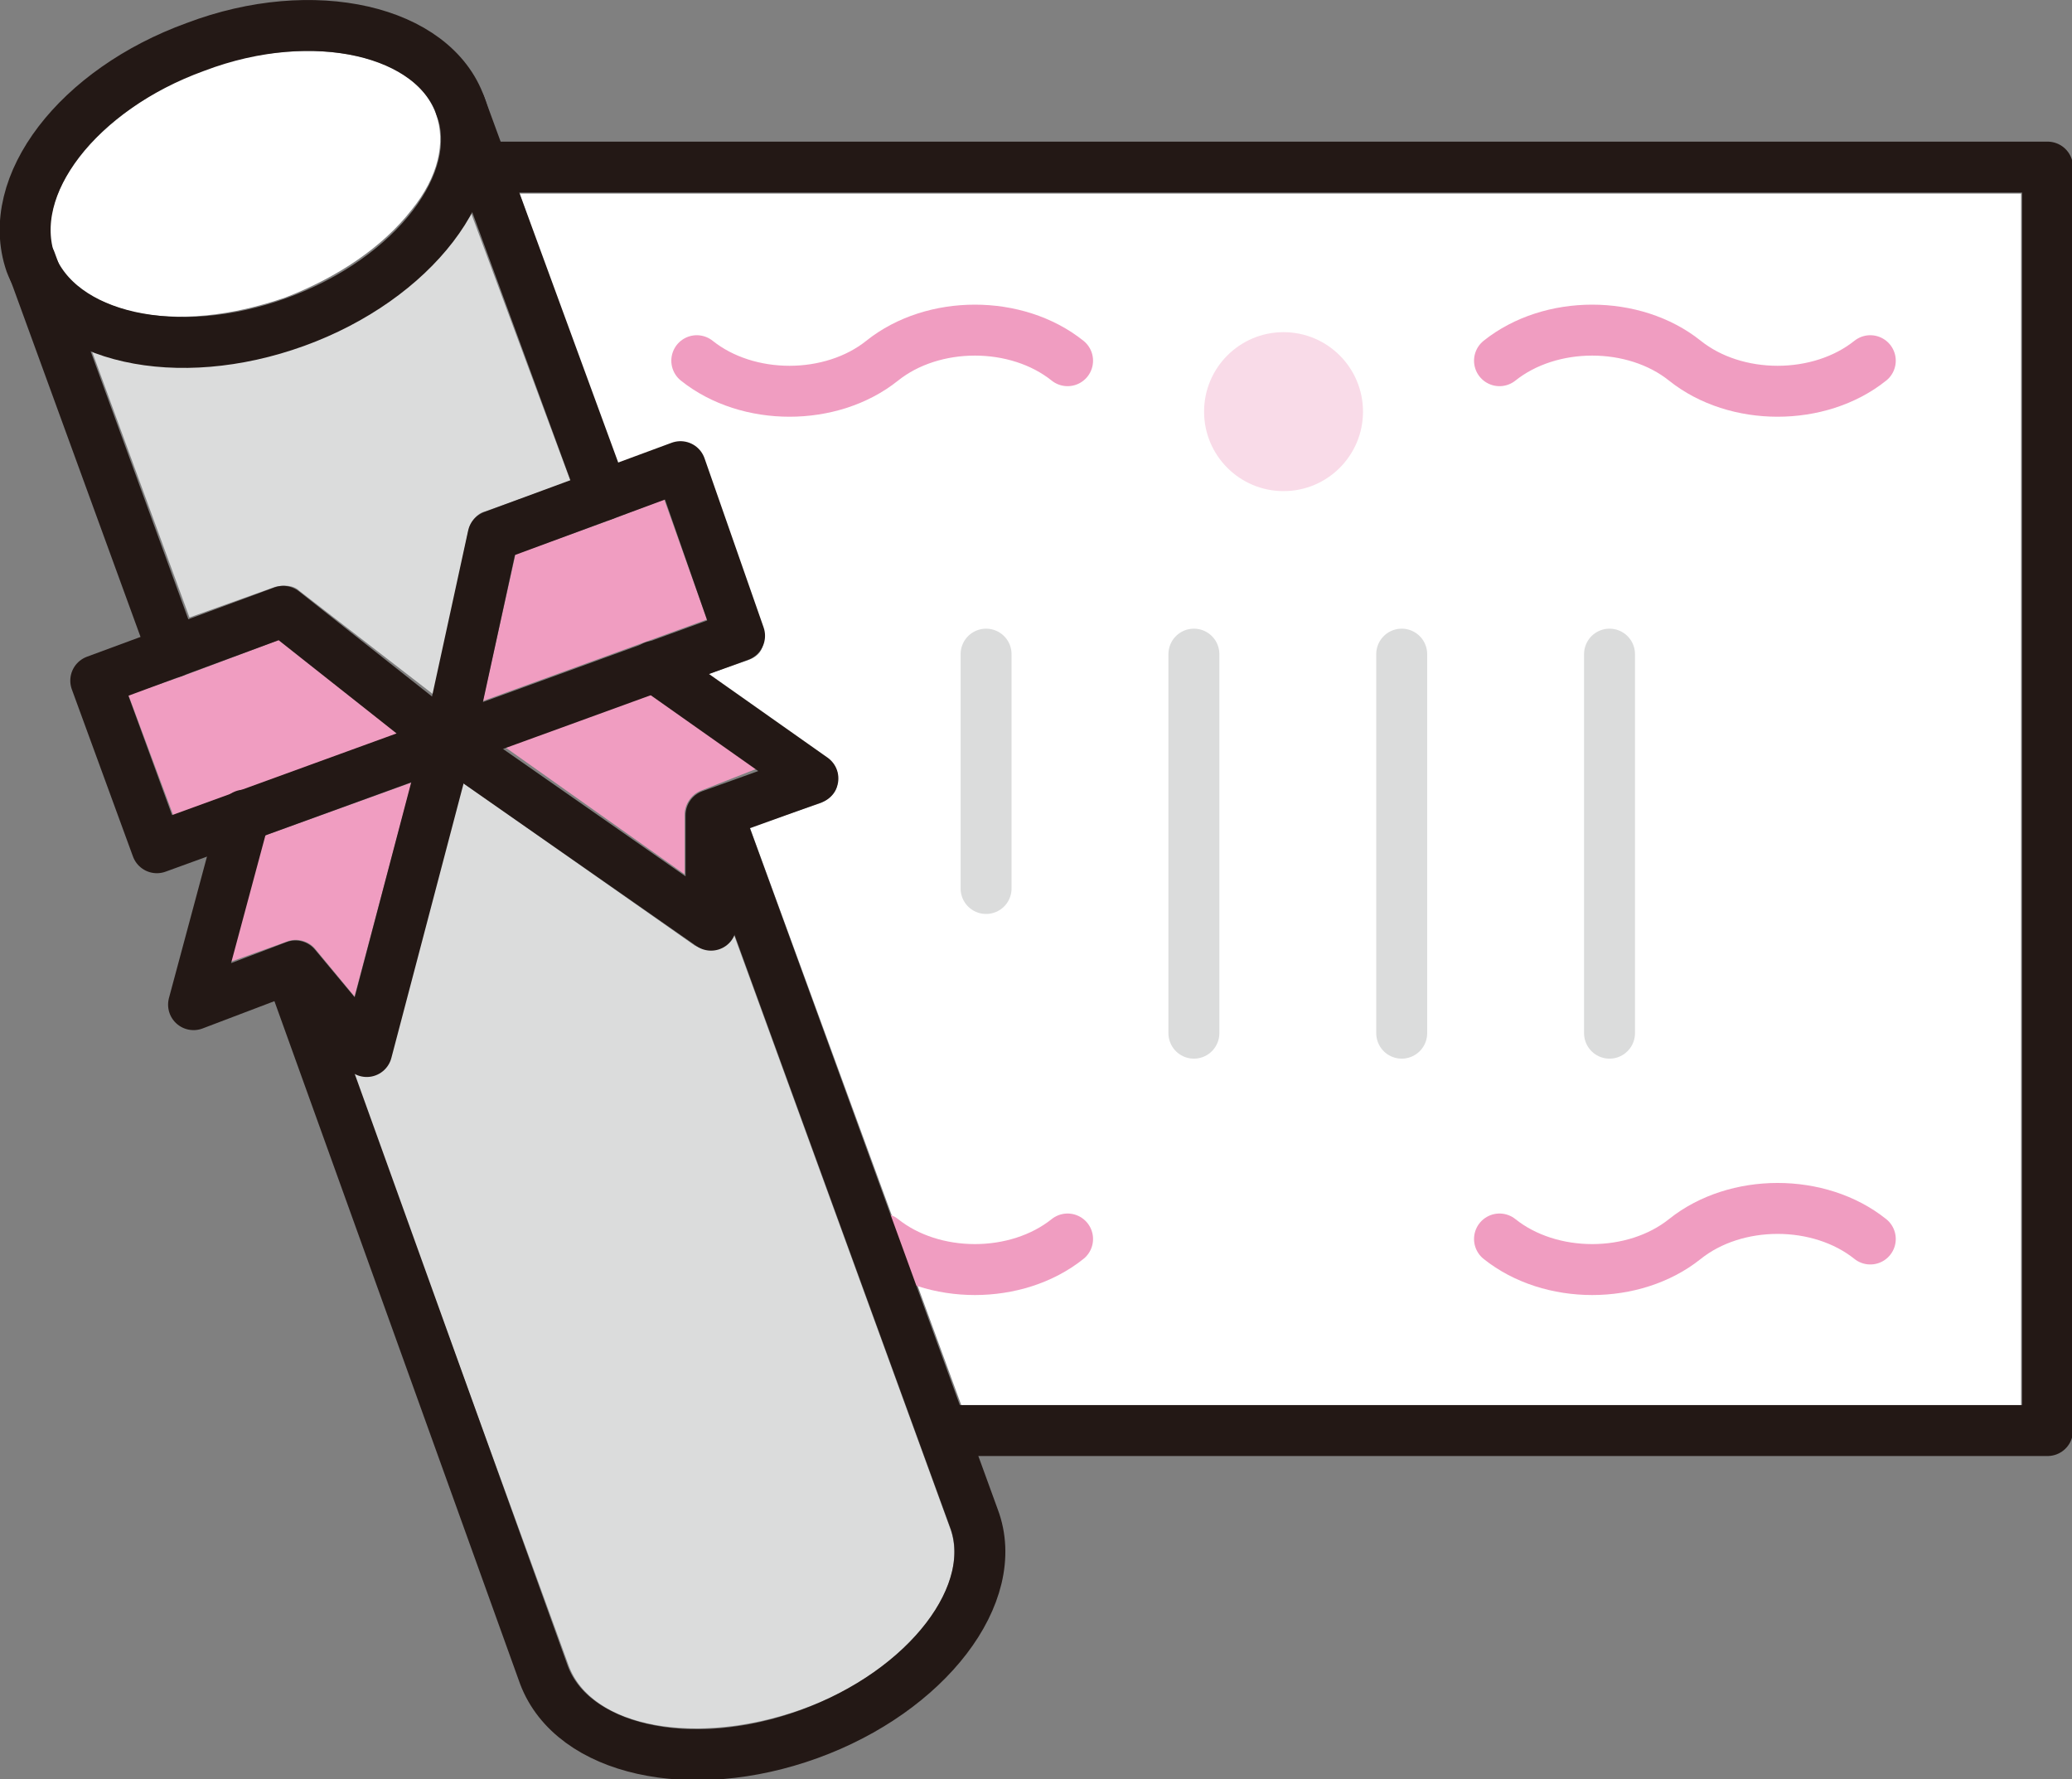 <?xml version="1.0" encoding="utf-8"?>
<!-- Generator: Adobe Illustrator 27.9.2, SVG Export Plug-In . SVG Version: 6.00 Build 0)  -->
<svg version="1.1" id="レイヤー_1" xmlns="http://www.w3.org/2000/svg" xmlns:xlink="http://www.w3.org/1999/xlink" x="0px"
	 y="0px" viewBox="0 0 101.7 87.3" enable-background="new 0 0 101.7 87.3" xml:space="preserve">
<rect x="0" y="0" width="101.7" height="87.3" fill="#808080" stroke="none"/>
<g>
	<path fill="#FFFFFF" d="M3.9,7.7C5.3,5.9,7.5,4.4,10,3.4c1.7-0.6,3.5-0.9,5.1-0.9c3.1,0,5.6,1.1,6.3,3.1c0.5,1.4,0.1,3.1-1.2,4.7
		c-1.4,1.8-3.6,3.3-6.2,4.3c-2.6,0.9-5.2,1.2-7.5,0.7c-2-0.5-3.4-1.5-3.9-2.9C2.2,11,2.6,9.4,3.9,7.7z"/>
	<path fill="#DBDCDC" d="M4.5,17.2c0.5,0.2,1.1,0.4,1.6,0.5C7,17.9,8,18,9,18c1.9,0,4-0.4,5.9-1.1c3-1.1,5.6-2.9,7.3-5.1
		c0.4-0.5,0.7-1,0.9-1.4L28,23.6l-4.2,1.5c-0.4,0.1-0.7,0.5-0.8,0.9l-1.7,8.1L14.7,29c-0.3-0.3-0.8-0.3-1.2-0.2l-4.2,1.5L4.5,17.2z"
		/>
	<polygon fill="#F09DC1" points="30,25.5 30,25.5 32.6,24.5 34.7,30.4 23.7,34.4 25.3,27.2 30,25.5 	"/>
	<path fill="#F09DC1" d="M34.4,38.8c-0.5,0.2-0.8,0.7-0.8,1.2l0,2.9l-8.9-6.3l7.2-2.6l5.3,3.7L34.4,38.8z"/>
	<polygon fill="#F09DC1" points="6.3,34.1 8.9,33.2 8.9,33.2 8.9,33.2 13.7,31.4 19.5,36 8.5,40 	"/>
	<path fill="#F09DC1" d="M13,41l7.2-2.6l-2.8,10.5l-1.9-2.3c-0.3-0.4-0.9-0.6-1.4-0.4l-2.8,1L13,41z"/>
	<path fill="#DBDCDC" d="M39.3,83.9c-5.1,1.8-10.3,0.9-11.4-2.2L17.3,52.6c0.2,0.1,0.4,0.2,0.6,0.2c0.1,0,0.2,0,0.3,0
		c0.5-0.1,0.8-0.4,0.9-0.9l3.6-13.5l11.4,8c0.2,0.1,0.5,0.2,0.7,0.2c0.2,0,0.4,0,0.6-0.1c0.3-0.1,0.5-0.4,0.6-0.7l10.6,29.1
		C47.8,77.9,44.4,82.1,39.3,83.9z"/>
	<path fill="#FFFFFF" d="M99.2,69H47.2L36.8,40.6l3.5-1.2c0.4-0.2,0.8-0.5,0.8-1c0.1-0.5-0.1-0.9-0.5-1.2l-5.9-4.1l2-0.7
		c0.3-0.1,0.6-0.3,0.7-0.6c0.1-0.3,0.2-0.6,0-1l-3-8.2c-0.2-0.6-1-1-1.6-0.7l-2.6,0.9L25.5,9.5h73.7V69z"/>
	<g>
		<g>
			<g>
				<g>
					
						<path fill="none" stroke="#F09DC1" stroke-width="2.5" stroke-linecap="round" stroke-linejoin="round" stroke-miterlimit="10" d="
						M73.6,17.7c2.5-2,6.6-2,9.1,0c2.5,2,6.6,2,9.1,0"/>
				</g>
				<g>
					
						<path fill="none" stroke="#F09DC1" stroke-width="2.5" stroke-linecap="round" stroke-linejoin="round" stroke-miterlimit="10" d="
						M52.4,17.7c-2.5-2-6.6-2-9.1,0c-2.5,2-6.6,2-9.1,0"/>
				</g>
			</g>
			<g>
				<g>
					
						<path fill="none" stroke="#F09DC1" stroke-width="2.5" stroke-linecap="round" stroke-linejoin="round" stroke-miterlimit="10" d="
						M73.6,60.8c2.5,2,6.6,2,9.1,0c2.5-2,6.6-2,9.1,0"/>
				</g>
				<g>
					
						<path fill="none" stroke="#F09DC1" stroke-width="2.5" stroke-linecap="round" stroke-linejoin="round" stroke-miterlimit="10" d="
						M52.4,60.8c-2.5,2-6.6,2-9.1,0"/>
				</g>
			</g>
			
				<polyline fill="none" stroke="#231815" stroke-width="2.5" stroke-linecap="round" stroke-linejoin="round" stroke-miterlimit="10" points="
				24.1,8.2 100.5,8.2 100.5,70.2 46.8,70.2 			"/>
			<circle fill="#F9DBE8" cx="63" cy="20.2" r="3.9"/>
			
				<line fill="none" stroke="#DBDCDC" stroke-width="2.5" stroke-linecap="round" stroke-linejoin="round" stroke-miterlimit="10" x1="48.4" y1="32.1" x2="48.4" y2="43.6"/>
			
				<line fill="none" stroke="#DBDCDC" stroke-width="2.5" stroke-linecap="round" stroke-linejoin="round" stroke-miterlimit="10" x1="68.8" y1="32.1" x2="68.8" y2="50.7"/>
			
				<line fill="none" stroke="#DBDCDC" stroke-width="2.5" stroke-linecap="round" stroke-linejoin="round" stroke-miterlimit="10" x1="58.6" y1="32.1" x2="58.6" y2="50.7"/>
			
				<line fill="none" stroke="#DBDCDC" stroke-width="2.5" stroke-linecap="round" stroke-linejoin="round" stroke-miterlimit="10" x1="79" y1="32.1" x2="79" y2="50.7"/>
		</g>
		<g>
			
				<path fill="none" stroke="#231815" stroke-width="2.5" stroke-linecap="round" stroke-linejoin="round" stroke-miterlimit="10" d="
				M22.6,5.2c1.4,3.7-2.3,8.5-8.1,10.6c-5.8,2.1-11.6,0.8-13-2.9C0.2,9.1,3.8,4.4,9.6,2.3C15.4,0.1,21.3,1.5,22.6,5.2z"/>
			
				<path fill="none" stroke="#231815" stroke-width="2.5" stroke-linecap="round" stroke-linejoin="round" stroke-miterlimit="10" d="
				M35.5,40.7l12.3,33.8c1.4,3.7-2.3,8.5-8.1,10.6c-5.8,2.1-11.6,0.8-13-2.9L14.5,48.3"/>
			<g>
				
					<polygon fill="none" stroke="#231815" stroke-width="2.5" stroke-linecap="round" stroke-linejoin="round" stroke-miterlimit="10" points="
					36.3,31.2 22,36.4 24.2,26.3 33.4,22.9 				"/>
				
					<polygon fill="none" stroke="#231815" stroke-width="2.5" stroke-linecap="round" stroke-linejoin="round" stroke-miterlimit="10" points="
					7.7,41.6 22,36.4 13.9,30 4.7,33.4 				"/>
				
					<polyline fill="none" stroke="#231815" stroke-width="2.5" stroke-linecap="round" stroke-linejoin="round" stroke-miterlimit="10" points="
					12,40 9.5,49.3 14.5,47.4 18,51.6 22,36.4 				"/>
				
					<polyline fill="none" stroke="#231815" stroke-width="2.5" stroke-linecap="round" stroke-linejoin="round" stroke-miterlimit="10" points="
					32.1,32.7 39.9,38.2 34.9,40 34.9,45.4 22,36.4 				"/>
			</g>
			
				<line fill="none" stroke="#231815" stroke-width="2.5" stroke-linecap="round" stroke-linejoin="round" stroke-miterlimit="10" x1="22.6" y1="5.2" x2="29.6" y2="24.3"/>
			
				<line fill="none" stroke="#231815" stroke-width="2.5" stroke-linecap="round" stroke-linejoin="round" stroke-miterlimit="10" x1="1.5" y1="12.8" x2="8.5" y2="32"/>
		</g>
	</g>
</g>
</svg>
